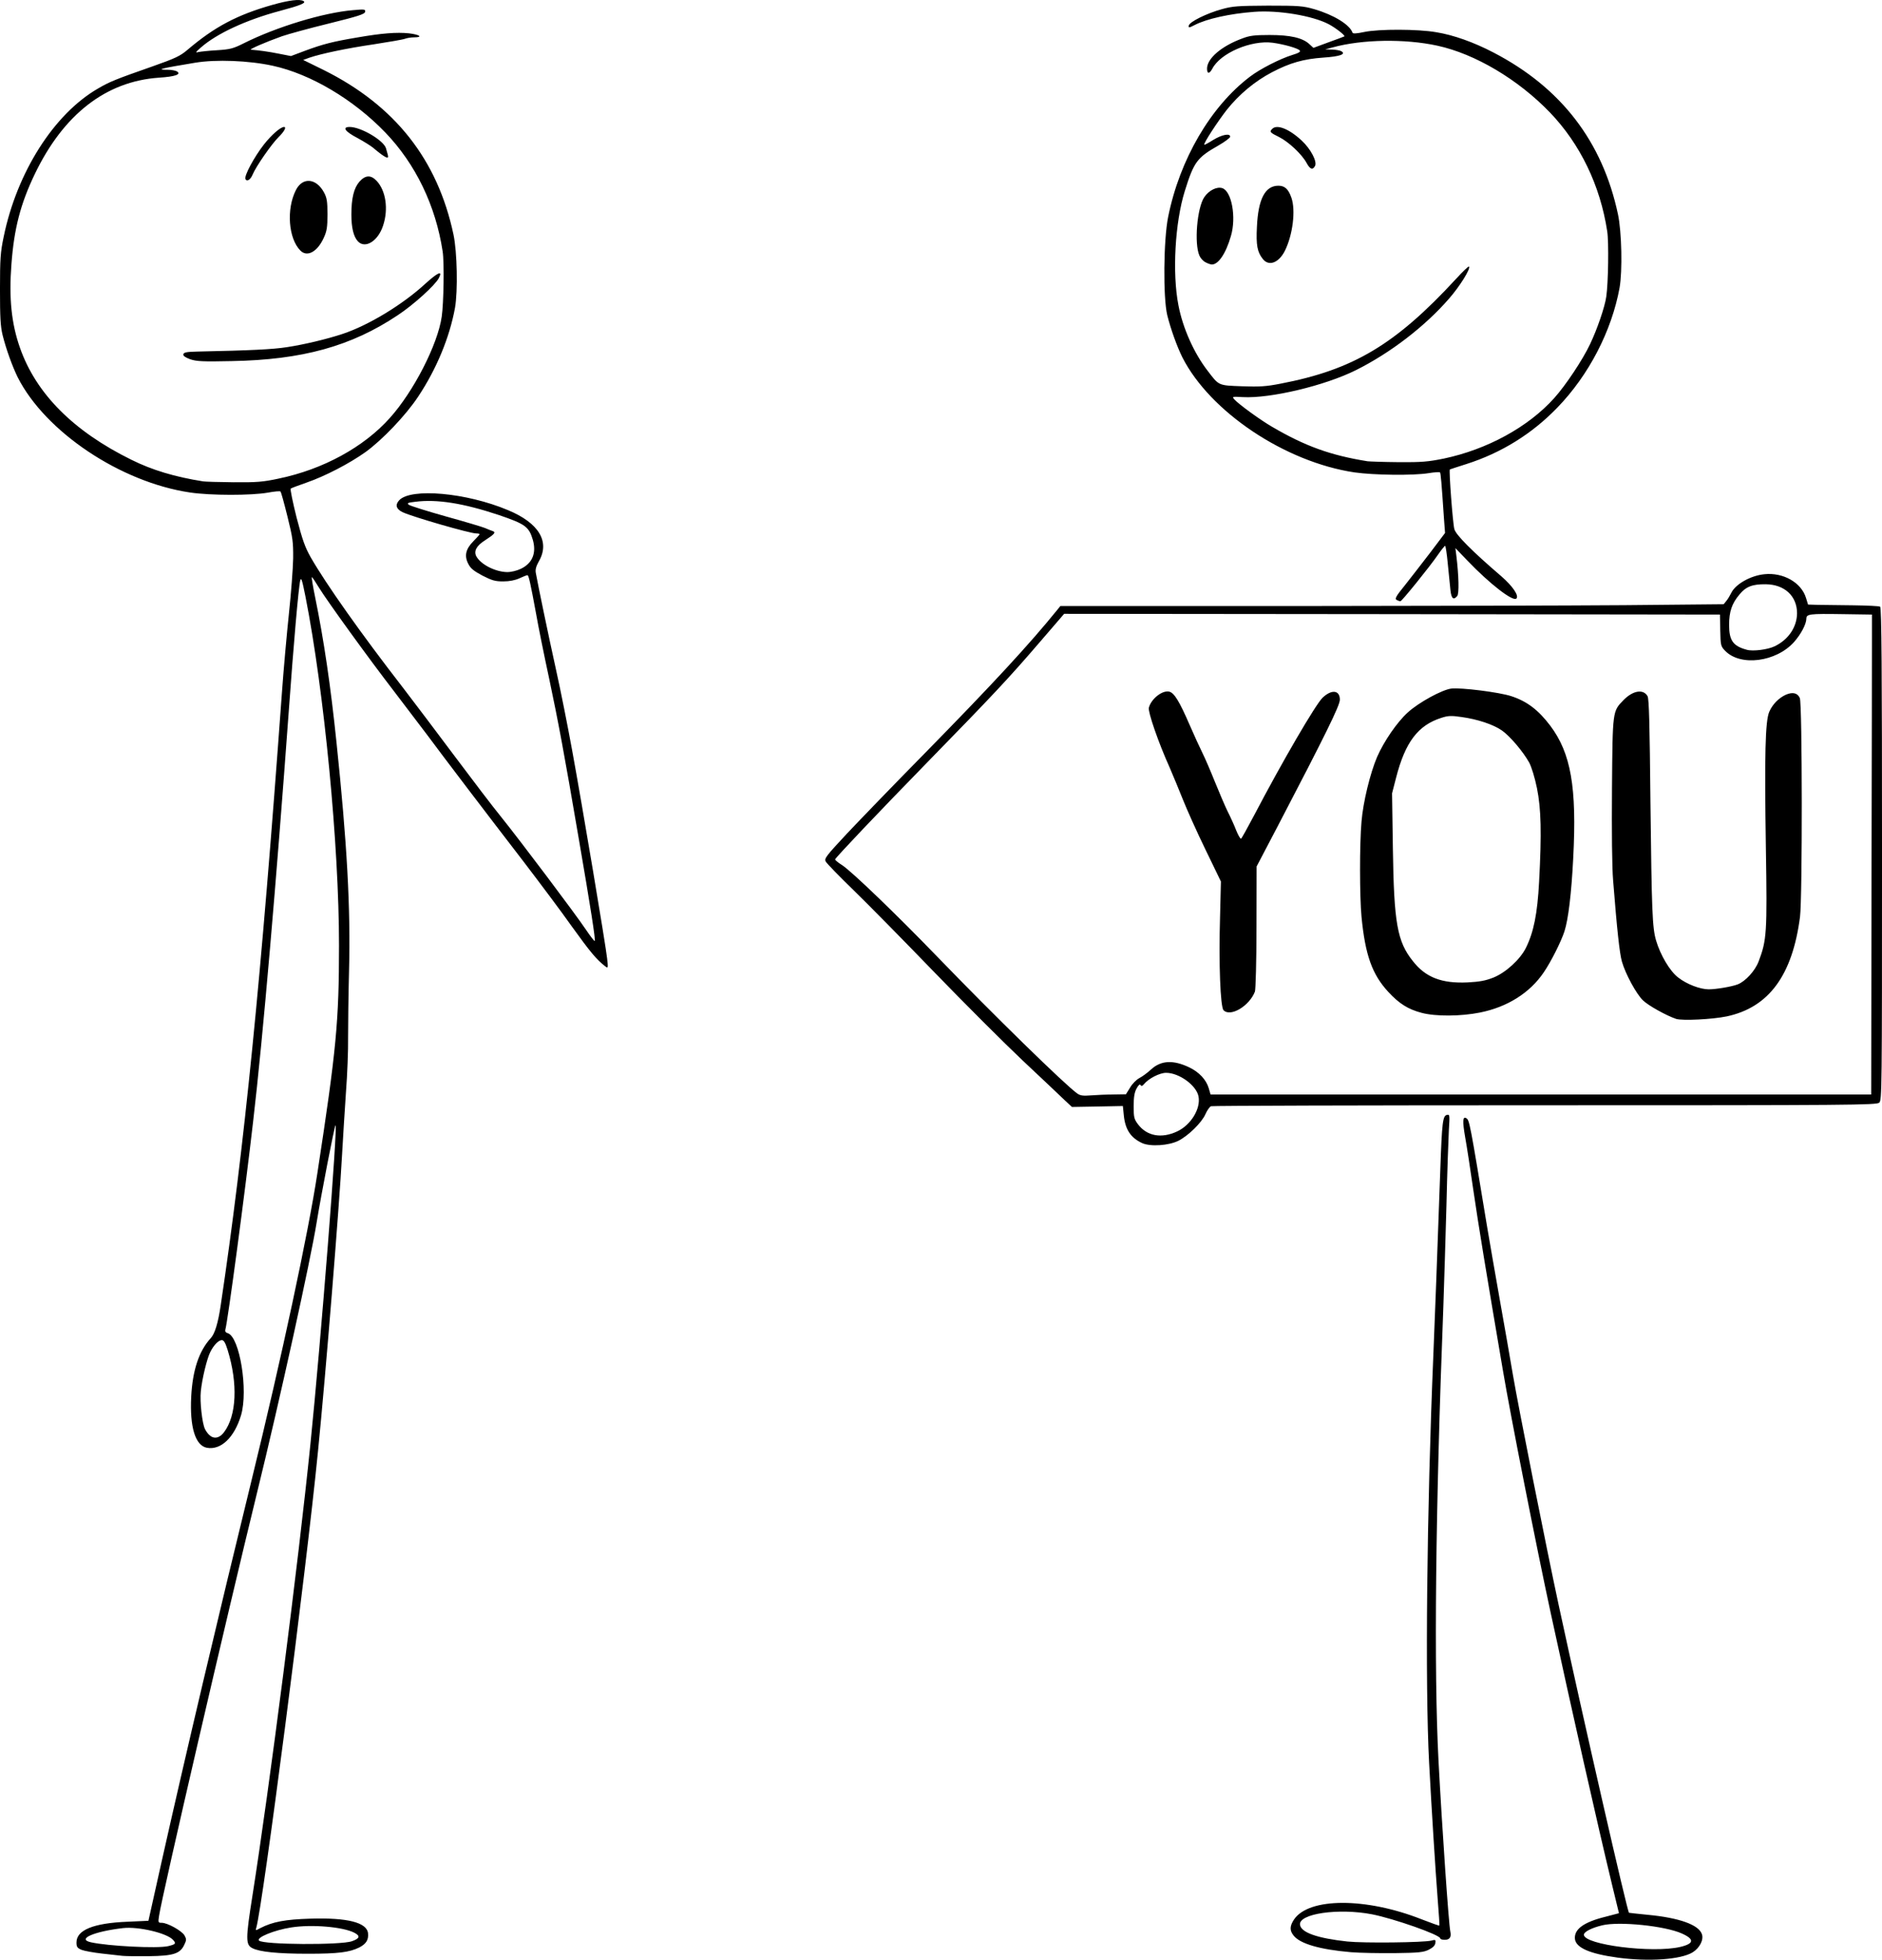 <?xml version="1.0" encoding="UTF-8"?>
<svg id="_レイヤー_2" data-name="レイヤー 2" xmlns="http://www.w3.org/2000/svg" width="793.75mm" height="826.01mm" viewBox="0 0 2250 2341.46">
  <g id="_レイヤー_1-2" data-name="レイヤー 1">
    <path d="M1933.73,2338.93c-33.45-4.57-49.73-11.85-50.85-22.35-1.05-11.62,10.57-20.1,36.98-26.55l15.67-4.12-8.1-33.38c-17.4-72-48.75-211.05-73.5-325.35-16.65-77.02-48.23-236.77-57.23-290.32-20.18-118.35-29.02-172.28-35.1-213.83-3.53-24.38-7.95-53.55-9.98-64.58-3.3-19.2-2.93-25.12,1.5-22.35,3.68,2.4,4.2,4.8,24.9,130.35,2.55,15.68,9.45,54.45,14.93,85.88,5.55,31.35,12.75,72,15.75,90.08,6.6,38.77,40.05,207,54.6,274.58,29.93,138.67,82.2,366.9,84.22,368.4.38.23,10.35,1.12,22.2,2.4,37.65,3.52,61.12,11.85,64.95,23.1,2.4,6.6-2.55,16.43-11.03,21.75-14.25,8.7-52.27,11.32-89.92,6.3h0ZM2008.88,2326.18c16.57-3.9,17.18-9.23,1.8-16.05-20.1-9.07-74.55-14.62-94.88-9.82-12.75,3-22.2,7.8-22.2,11.32,0,12,81.97,22.35,115.27,14.55h0ZM146.77,2336.9c-3.45-.38-14.77-1.65-24.9-2.78s-21.07-3.15-24.37-4.43c-5.18-2.25-6.07-3.52-6.07-8.85,0-14.78,20.1-23.1,60.9-24.75l25.12-1.12,15.9-71.25c28.57-127.28,67.35-291.6,107.47-455.4,35.62-145.27,67.73-294.9,78.6-366.52,22.72-148.05,25.88-181.35,25.88-272.32,0-119.1-17.7-303.08-40.05-416.4-4.05-20.32-5.18-23.85-6.3-19.42-2.02,7.57-8.1,77.92-13.65,155.1-14.78,202.8-31.05,392.25-42.68,491.18-9.75,85.35-30.45,239.7-33.23,248.77-.52,2.03.38,3.53,3,4.2,14.18,4.65,24.53,68.17,15.83,97.88-7.95,26.62-24,42.15-40.95,39-13.72-2.62-20.55-24.6-18.67-60.98,1.65-31.73,9.22-54.6,23.47-70.12q7.2-7.8,11.78-39c28.27-189.23,48.22-388.27,73.13-731.18,2.02-28.5,5.92-71.47,8.47-95.7,2.62-24.38,4.8-53.7,5.03-65.55.15-19.57-.38-24.38-6.83-50.18-3.9-15.75-7.57-29.17-8.32-29.77-.52-.75-7.35-.15-14.93,1.27-19.8,3.53-68.55,3.53-93.3-.15-83.1-12.38-172.8-72.38-205.88-137.55-6.45-13.12-13.88-33.6-18.08-50.4-2.62-10.73-3.15-21.68-3.15-54.9,0-36.38.52-44.1,4.43-62.77,15.9-77.18,60.22-146.77,112.8-177.07,13.88-8.1,20.7-10.88,64.65-26.25,28.05-9.9,33.6-12.53,42.45-20.1,32.18-27.3,58.95-41.55,101.25-53.55,20.1-5.7,33-7.2,37.28-4.57,3.67,2.18-3.53,5.18-28.28,11.78-40.27,10.72-75.68,27.15-94.5,43.8-6.52,5.7-6.82,6.45-2.77,5.33,2.55-.53,12.52-1.65,22.12-2.17,15.52-.98,19.2-1.88,31.8-8.18,39.3-19.73,95.63-36.75,130.72-39.68,14.03-1.27,15.15-1.12,14.55,2.03-.52,2.77-8.62,5.33-43.2,13.88-23.25,5.7-48.75,12.67-56.32,15.3-19.2,6.83-40.2,15.9-36.9,16.05,8.85.6,21,2.25,33.6,4.8l14.18,2.77,17.17-6.45c21.45-7.95,33.3-10.88,61.73-15.68,29.7-5.17,47.48-6.52,62.18-5.02,12.97,1.5,17.18,4.8,6.15,4.8-3.52,0-8.32.75-10.72,1.65-2.4.98-19.43,3.9-37.5,6.68-32.7,4.8-63.15,11.25-77.18,16.05l-7.2,2.62,24.75,12.15c85.12,42.45,135.9,106.95,154.95,196.5,4.43,21.23,5.32,67.2,1.8,87.53-6.45,35.25-21.98,72.9-43.95,105.97-14.77,22.35-42.97,51.9-63.15,66.45-19.2,13.65-48.38,28.8-70.35,36.38-9.6,3.38-18.07,6.45-18.97,7.2-.75.6,2.4,16.12,6.97,34.35,7.05,27,10.2,35.85,17.03,47.85,18.22,31.72,59.62,90.45,110.77,156.38,12.75,16.65,40.28,53.02,61.12,80.92,20.85,27.83,45.98,60.9,56.1,73.27,22.72,28.27,88.12,115.05,101.02,134.25,5.32,7.95,10.13,14.02,10.5,13.5,1.12-.98-5.18-41.4-18.82-120.45-18.07-105.98-24.75-141.07-35.62-192.75-6.07-28.05-13.12-62.93-15.68-77.7-6.68-36.23-8.85-46.2-10.35-46.2-.9,0-5.03,1.65-9.45,3.68-5.17,2.4-12.15,3.75-19.57,3.75-9.6,0-13.43-1.12-24.75-6.9-10.27-5.48-14.18-8.48-16.95-14.03-5.02-9.6-3.15-17.85,6.3-27.3,3.82-3.9,7.2-7.58,7.2-8.1,0-.6-1.88-.98-4.12-.98-7.35,0-75.3-19.57-87.68-25.27-7.95-3.68-9.45-8.85-4.27-14.4,14.02-14.92,80.32-9.08,130.05,11.85,36.9,15.3,50.4,37.65,36.9,61.12-3.3,5.85-4.43,9.9-3.68,13.8,2.93,16.05,14.93,73.88,24,114.9,5.7,25.43,14.4,69.38,19.57,97.8,12,65.55,40.05,232.35,41.7,248.03,1.35,11.62,1.12,12-2.18,9.45-10.35-7.95-17.93-17.03-39.75-47.33-12.9-18.3-39.15-53.17-57.75-77.55-43.8-56.85-94.2-123-115.95-152.33-9.6-12.75-27-35.62-38.78-51-30.9-40.05-80.32-108.38-89.93-124.05-4.5-7.43-8.32-13.12-8.7-12.75s1.28,11.1,3.9,23.62c10.5,51.38,18.6,106.2,25.65,174.3,12.52,119.47,16.95,197.62,14.93,273.3-.75,28.43-1.12,63.9-1.12,78.68.22,14.93-.9,44.32-2.55,65.55-1.5,21.23-3.52,54.82-4.65,74.62-3.3,61.27-19.58,262.73-28.8,354.52-14.18,143.85-65.93,542.33-73.8,569.25-1.12,3.38-.75,3.38,4.95.23,14.78-7.57,29.7-10.35,59.85-11.25,44.32-1.35,67.57,4.57,68.85,17.55.75,7.72-2.17,12.52-10.35,16.8-11.78,5.85-25.28,7.57-61.5,7.57s-57.98-2.25-66.45-6.68c-8.1-4.05-8.1-10.88,0-62.02,20.32-128.7,54.82-396.83,69.45-540.68,12.38-121.35,33-383.33,29.93-380.4-1.35,1.28-17.03,82.5-22.58,116.33-6.97,43.8-44.32,213.3-71.1,322.2-36,146.85-113.7,481.95-117.23,505.8-1.27,8.1-1.12,8.47,3.15,8.47,6.97,0,24.15,9.6,27.3,15.15,2.4,4.42,2.4,5.55-.38,11.25-4.95,10.57-13.12,13.12-42.07,13.5-13.65.15-27.9,0-31.43-.38h0ZM200.93,2325.28c9.22-2.25,9.97-3.15,5.85-7.58-7.35-8.1-41.17-16.05-59.62-14.02-34.88,4.05-55.72,13.12-38.55,16.95,20.85,4.65,79.57,7.57,92.32,4.65h0ZM420.82,2319.35c9.45-3.3,10.12-6.3,2.78-10.12-13.65-7.05-50.78-10.2-75.53-6.3-20.32,3.15-42.07,12.15-38.4,15.68,4.8,5.02,98.02,5.55,111.15.75h0ZM267.75,1711.32c15.15-19.95,16.8-58.05,4.43-98.25-2.78-8.7-4.43-11.85-7.05-11.85-3.82,0-9.6,5.92-13.65,14.02-4.05,7.8-9.98,32.55-11.4,47.1-1.35,12.38,1.65,38.4,4.95,45.07,6.3,12.15,15.15,13.65,22.73,3.9h0ZM622.65,679.63c13.88-6.6,18.83-18.82,14.4-34.5-4.65-15.9-9.23-19.05-40.65-29.77-42.07-14.03-74.02-19.2-99.9-15.83-9.38,1.05-10.27,1.65-7.57,3.67,1.88,1.28,21.82,7.58,44.32,13.88,22.57,6.23,43.57,12.53,46.57,13.8,3.15,1.28,6.98,3,8.85,3.53,4.65,1.5,2.77,3.67-8.7,11.1-10.35,6.45-13.8,13.05-10.5,19.2,5.32,9.75,22.72,18.6,36.9,18.83,4.8,0,11.62-1.65,16.27-3.9h0ZM333.3,571.78c52.65-10.88,101.55-37.42,132.75-72.38,28.43-31.58,57.22-87.67,62.02-120.9,2.4-16.12,3.15-65.4,1.12-78.15-8.32-54.68-32.32-104.33-68.47-141.98-38.03-39.52-89.4-69.97-134.62-79.8-28.8-6.3-67.95-7.72-92.55-3.67-42.45,7.05-48,8.47-33,8.47,4.43,0,9.38.98,10.88,1.88,5.7,3.53-1.65,6.3-21.6,7.57-63.15,4.43-113.93,43.73-148.27,115.2-17.03,35.47-24.75,65.02-27.9,107.63-3.15,40.5,0,70.95,10.2,99.9,19.2,54.68,63.67,99.52,133.12,133.73,24.9,12.38,51.9,20.47,85.88,25.88,2.55.38,18.97.9,36.52,1.05,27.52.23,35.1-.38,53.93-4.42h0ZM227.48,429.28c-6.08-2.25-8.62-4.12-8.33-5.93.6-2.4,3.9-3,17.18-3.3,64.12-1.35,89.25-2.62,106.2-5.18,21.08-3.15,48.75-9.82,67.05-15.9,30.82-10.2,71.62-34.88,98.78-59.85,15.3-13.88,21.22-16.43,16.27-6.82-4.27,8.32-30.3,31.95-49.12,44.32-55.57,37.12-114.3,53.32-198.52,54.82-34.35.75-41.93.38-49.5-2.17h0ZM359.18,299.45c-14.4-14.4-17.03-49.65-5.4-72.38,7.95-15.75,24.38-14.25,33.6,2.93,3.38,6.3,4.12,10.5,4.12,26.03s-.75,20.17-4.5,28.27c-7.57,16.57-19.73,23.25-27.82,15.15h0ZM427.88,288.35c-5.18-5.55-7.8-16.28-7.8-31.95,0-19.58,3-31.73,9.6-39.3,7.05-7.95,13.65-8.33,20.47-1.12,11.1,11.62,14.48,33.82,7.8,53.7-6.07,18.52-21.45,27.9-30.07,18.68h0ZM293.4,213.73c-1.5-3.83,10.58-26.4,22.2-41.18,8.85-11.25,19.72-20.85,24-20.85,3.15,0,.15,5.55-6.45,12-8.17,7.95-27.15,35.25-31.05,44.7-2.62,6.45-7.2,9.22-8.7,5.33h0ZM456.07,184.55c-2.93-2.18-7.57-5.85-10.12-8.1-2.62-2.17-10.88-7.35-18.45-11.47-15.15-7.88-18.82-13.28-9.45-13.28,13.5,0,40.65,16.05,43.43,25.5.38,1.65,1.27,4.95,2.02,7.35,1.43,5.02-.23,5.02-7.43,0h0ZM1614.98,2332.48c-36.75-3.15-60.75-9.98-68.48-19.95-4.8-5.93-4.65-11.25.52-19.05,17.7-26.4,85.88-26.55,152.33-.38,11.62,4.5,21.22,7.95,21.45,7.57.38-.38-.6-13.8-1.88-30.07-2.93-38.03-7.35-108-10.35-164.33-4.95-93.6-2.77-301.2,5.03-486.6,2.4-58.88,4.05-102.6,8.32-221.55,2.02-57.6,2.93-65.18,8.1-66.07,3.15-.75,3.3.52,2.18,17.48-.52,9.97-2.02,51-2.93,91.05-1.12,40.05-2.77,94.2-3.67,120.08-9.45,243.38-11.48,435-5.78,543.75,4.28,80.17,12.23,195.6,14.1,203.47,1.43,6.53-.75,9.82-6.68,9.82-2.93,0-5.32-.75-5.32-1.65,0-4.27-55.28-23.62-81.45-28.8-40.43-7.8-88.28-.75-86.25,12.53,1.27,9.22,20.7,16.05,56.7,19.95,19.35,2.02,91.2,1.27,100.43-1.12,4.8-1.28,5.17-1.12,4.65,3-.38,2.93-3,5.47-7.8,7.88-6.22,3.15-12.15,3.75-40.57,4.12-18.45.15-42.15-.23-52.65-1.12h0ZM1365.52,1365.8c-13.65-6.3-20.32-16.27-21.97-33.23l-1.12-11.1-30.45.6-30.45.53-9.45-8.85c-4.95-4.8-27.3-25.88-49.5-46.72-22.12-20.85-69.22-67.95-104.85-104.7-35.48-36.75-78.9-80.85-96.38-97.88-17.55-16.95-32.93-32.85-34.2-35.1-1.88-3.68.38-6.45,25.28-33.23,15.15-16.05,56.7-59.1,92.55-95.47,81.97-83.48,126.07-131.25,159.38-172.42l3.3-4.12h277.35c152.7-.15,331.05-.53,396.6-1.05l119.1-1.12,3.15-3.9c1.88-2.18,4.42-6.6,5.92-9.6,5.03-10.5,23.1-20.7,39.53-22.35,22.72-2.4,44.32,9.98,49.88,28.43l2.4,7.8,12.38.38c6.82.15,25.65.38,42.07.52,16.43.23,30.68.9,31.73,1.65,1.73.97,2.25,75.52,2.25,295.5,0,282.52-.15,294.3-3.3,297.07-3.15,2.93-33.6,3.15-399.6,3.15-218.1,0-397.58.53-399.23,1.12-1.65.53-4.65,4.8-6.68,9.38-4.43,10.2-20.47,25.88-32.47,31.95-11.48,5.7-33.23,7.2-43.2,2.77h0ZM1407.45,1351.78c16.43-7.73,28.2-27.15,25.43-41.7-2.4-13.12-23.02-28.27-38.77-28.27-7.73,0-21,6.82-26.55,13.65-1.88,2.25-2.93,2.62-4.05.9-.75-1.43-2.4,0-4.65,4.12-2.55,4.57-3.53,10.27-3.53,21.22,0,13.43.6,15.45,5.18,21.6,10.73,14.18,28.12,17.32,46.95,8.48h0ZM1331.32,1307.68l14.78-.23,5.02-8.1c2.55-4.43,7.57-9.45,11.02-11.25,3.38-1.73,9.68-6.3,13.88-10.2,12-11.1,26.78-11.78,46.2-2.4,11.4,5.55,19.95,14.62,22.88,24.75l2.17,7.43h789.83l.38-259.5c.38-142.73.52-271.57.52-286.57v-27.3l-35.1-.52c-40.05-.6-43.35-.23-43.35,5.7-.23,6.45-6.3,18.07-14.62,27.52-21.38,24-64.28,29.55-82.5,10.5-5.18-5.32-5.4-6.3-5.78-24.38l-.38-18.82-392.02-.52-392.02-.38-28.95,33.6c-36.6,42.6-55.8,63.15-133.72,142.88-61.12,62.62-110.03,114.15-111.15,116.93-.15.75,3.53,3.82,8.55,6.98,11.78,7.8,64.57,58.58,112.95,108.6,67.58,69.98,153.83,154.2,168.08,164.18,3.67,2.55,6.97,2.93,16.57,2.18,6.68-.53,18.68-1.05,26.77-1.05h0ZM2003.85,1217.38c-11.62-3.9-33.23-15.9-39.68-22.2-7.95-7.73-20.85-31.35-25.12-46.35-2.78-9.6-5.93-38.77-10.5-96.9-1.35-15.75-1.73-58.73-1.35-109.88.75-93.68.6-91.95,13.88-105.68,11.25-11.4,23.62-13.43,28.65-4.57,1.8,3.15,2.55,34.88,3.45,126.82,1.5,130.2,2.25,149.78,6.68,164.93,5.02,17.32,16.8,37.27,26.62,44.48,10.12,7.95,26.17,14.02,36.38,14.02,8.63,0,27.15-3.07,34.5-5.85,9.22-3.52,20.85-16.12,25.12-27.38,9.75-25.65,10.35-33.75,8.7-135.67-1.73-111.75-.75-151.65,4.05-162.67,3.82-8.93,11.4-16.65,20.1-20.55,7.95-3.3,13.65-2.02,16.43,4.05,3,6.52,3.15,239.17.23,261.52-9.08,69.98-37.35,108.15-87.53,118.88-17.02,3.53-53.02,5.4-60.6,3h0ZM1699.73,1210.18c-16.28-4.27-26.93-10.95-39.9-24.98-19.35-20.85-27.68-44.1-32.1-89.92-2.25-24.15-2.4-86.4,0-113.55,1.88-23.25,10.35-57.98,18.67-77.4,8.25-18.82,24-41.7,36.75-53.17,12.9-11.78,40.58-26.93,51.83-28.43,11.32-1.43,57.3,4.27,71.85,9.07,18.68,6.07,32.32,16.43,46.57,35.25,24.68,32.85,31.88,73.5,27.45,158.1-2.18,42.83-5.85,73.12-10.5,87.67-4.05,12.38-15.9,36-24.75,48.98-16.58,24.52-43.58,41.48-76.28,48-22.88,4.57-52.8,4.8-69.6.38h0ZM1785.38,1168.03c14.77-5.92,31.95-21.6,38.85-35.4,9.38-18.9,13.8-40.88,15.82-78.9,3.15-59.25,2.4-87.3-2.55-112.05-2.62-12.75-6.45-25.12-9.23-30.45-7.42-13.35-23.1-31.8-32.7-38.48-10.35-7.2-29.18-13.43-48.22-16.05-12.38-1.8-16.05-1.65-24.15.98-27.9,8.85-43.2,28.95-54.15,71.62l-4.8,18.6.98,65.77c1.27,89.18,5.17,111.38,24,134.77,15.15,19.43,34.5,26.78,65.32,25.35,14.4-.75,21.6-2.1,30.82-5.77h0ZM1462.8,1207.03c-3.82-3.75-5.85-56.33-4.2-111l1.05-42.83-18.6-38.4c-10.35-21.23-22.2-47.85-26.63-58.95-4.43-11.03-11.62-28.58-16.05-38.78-13.65-30.22-26.02-66.45-24.9-71.4,2.77-10.73,16.2-21.3,24.52-19.27,5.93,1.5,12.23,12,24,39.15,5.4,12.38,12.23,27.38,15.38,33.68,3.07,6.07,9.75,21.6,14.93,34.5,5.18,12.75,12,28.8,15.3,35.62,3.52,6.82,8.17,17.17,10.35,22.88,2.4,5.92,5.03,10.35,5.78,9.82.9-.6,7.88-13.27,15.82-28.27,33.07-63.15,73.5-132.6,81.82-140.33,10.88-10.12,20.48-8.85,20.48,2.55,0,6.9-16.8,41.03-73.88,150.37l-25.65,48.9-.15,72.6c0,40.43-.98,74.55-1.88,76.95-6.68,17.18-29.18,30.68-37.5,22.2h0ZM2121.68,772.18c16.57-7.95,26.55-22.95,26.77-39.38,0-20.7-15-34.5-37.5-34.73-15.9-.15-23.62,2.78-31.35,12.23-9.08,10.73-12.38,20.48-12.38,36.38,0,18.68,4.8,25.27,21.22,29.7,7.2,2.03,24.9-.15,33.23-4.2h0ZM1670.77,717.28c-3.9-1.43-3-3.45,9.6-18.98,6.6-8.32,19.88-25.5,29.7-38.25l17.55-23.25-1.27-16.8c-3-44.32-3.9-54.82-4.8-55.57-.6-.6-6.68-.23-13.5.9-18.68,3-65.4,2.4-88.65-.9-83.1-12.38-172.8-72.38-205.88-137.55-6.45-13.12-13.88-33.6-18.07-50.47-5.02-21.23-4.43-89.33,1.05-117,13.88-69.08,51-132.45,98.25-168.08,12-9.07,35.48-21.07,50.25-25.65,7.95-2.4,10.12-3.9,8.85-5.4-2.18-2.7-19.35-7.5-32.48-9.23-25.65-3.3-62.4,12.38-72,31.05-3.52,6.45-6.3,6.45-6.3-.15,0-12.07,17.18-26.77,41.7-35.85,9.08-3.53,14.78-4.28,33.08-4.28,24.9,0,39.52,3.38,47.62,10.95l4.8,4.42,18.08-6.67c9.97-3.53,18.52-6.83,18.9-7.05,1.27-1.05-10.35-10.12-18.68-14.55-19.43-10.2-60.6-17.02-89.18-14.77-29.17,2.17-56.7,8.33-70.95,15.67-6.97,3.53-7.72,3.68-7.2.75.75-4.42,21.23-14.55,39.38-19.57,13.12-3.68,19.2-4.05,55.35-4.27,37.12,0,41.92.38,55.42,4.27,23.25,6.82,42.3,18.45,45.6,28.05.38,1.35,5.02,1.12,14.4-.9,17.03-3.53,63.9-3.53,85.88.38,20.33,3.3,44.33,11.77,68.1,24.15,80.93,41.93,130.57,106.43,149.02,193.57,4.43,21.23,5.4,67.2,1.88,87.53-9.45,51.67-36.75,104.47-74.62,143.47-30.22,31.2-66.82,53.93-108.52,67.2-10.57,3.3-19.43,6.3-19.8,6.45-1.27.75,3.53,64.65,5.4,71.25,1.65,6.83,21.6,26.77,56.1,56.33,13.65,11.85,21.45,23.32,18.07,26.62-4.05,4.05-31.57-17.18-58.5-45.23l-14.4-15,1.12,9.07c2.93,24,3.45,45.45,1.05,48.15-4.43,5.4-6.98,3.15-8.1-6.82-.52-5.33-2.02-19.58-3.15-31.35-1.12-12-2.55-21.82-3.3-21.82-.6.22-4.43,4.8-8.48,10.72-10.2,14.78-43.42,55.8-44.92,55.58-.68,0-2.4-.53-3.45-1.12h0ZM1725.75,548c52.27-10.95,101.55-37.88,132.6-72.6,13.27-14.78,33.82-45.45,42.67-64.28,8.48-17.7,17.7-44.62,19.35-56.7,2.4-16.05,3.15-65.32,1.12-78.07-8.32-54.68-32.32-104.33-68.48-141.98-38.1-39.52-89.4-69.97-134.62-79.8-39-8.47-89.92-7.57-125.02,2.03l-9.07,2.4,8.32.23c4.65.15,9.6,1.05,11.1,2.02,5.7,3.53-1.65,6.23-21.6,7.57-23.62,1.65-39.9,6.23-61.5,17.55-20.32,10.65-39,26.18-53.77,44.62-11.03,14.1-28.43,40.65-27.08,41.93.3.38,5.1-2.18,10.65-5.7,10.2-6.3,20.32-8.33,20.32-3.9,0,1.35-6.45,6.15-14.18,10.58-25.35,14.4-29.18,19.35-40.12,54.45-11.62,37.27-15.15,97.87-7.57,136.42,5.18,27.15,18.52,57.07,34.95,78.3,13.65,17.93,12.53,17.4,41.18,18.45,21,.75,28.95.22,45.75-3.08,87.15-16.65,137.62-46.72,210.37-125.62,7.73-8.47,14.55-14.92,15.07-14.4,2.48,2.25-11.02,23.85-24,38.62-28.95,33.23-69.97,64.65-110.93,85.12-37.35,18.68-102.67,34.12-135.38,32.32-12.9-.75-13.12-.6-9.97,2.93,5.02,5.55,31.05,24.6,45.45,32.85,38.93,22.72,69.45,33.83,113.7,40.88,2.62.3,19.2.9,36.98,1.05,27.52.23,35.47-.52,53.7-4.2h0ZM1441.05,313.25c-2.62-1.27-5.78-4.8-7.05-7.72-6.45-14.25-2.93-57.08,5.77-69.98,5.48-8.1,15.08-12.9,21.6-10.73,11.25,3.9,16.8,34.88,10.27,57.08-6.07,21.08-15.07,34.35-23.02,34.13-1.5-.15-5.02-1.28-7.57-2.78h0ZM1509.75,309.43c-6.68-8.32-8.18-16.65-7.05-38.4,1.5-33.3,9.82-49.12,25.65-49.12,7.57,0,11.85,3.83,15.52,14.17,5.4,15.15,1.65,44.7-7.73,63.53-7.2,14.4-19.2,19.05-26.4,9.82h0ZM1562.18,194.9c-5.55-10.5-21.82-25.65-33.07-31.2-10.88-5.32-11.62-6.3-8.1-9.75,5.7-5.77,20.32.15,35.25,14.03,10.88,10.12,18.68,25.12,15.9,30.3-2.77,5.17-5.92,4.05-9.97-3.38h0Z"/>
  </g>
</svg>